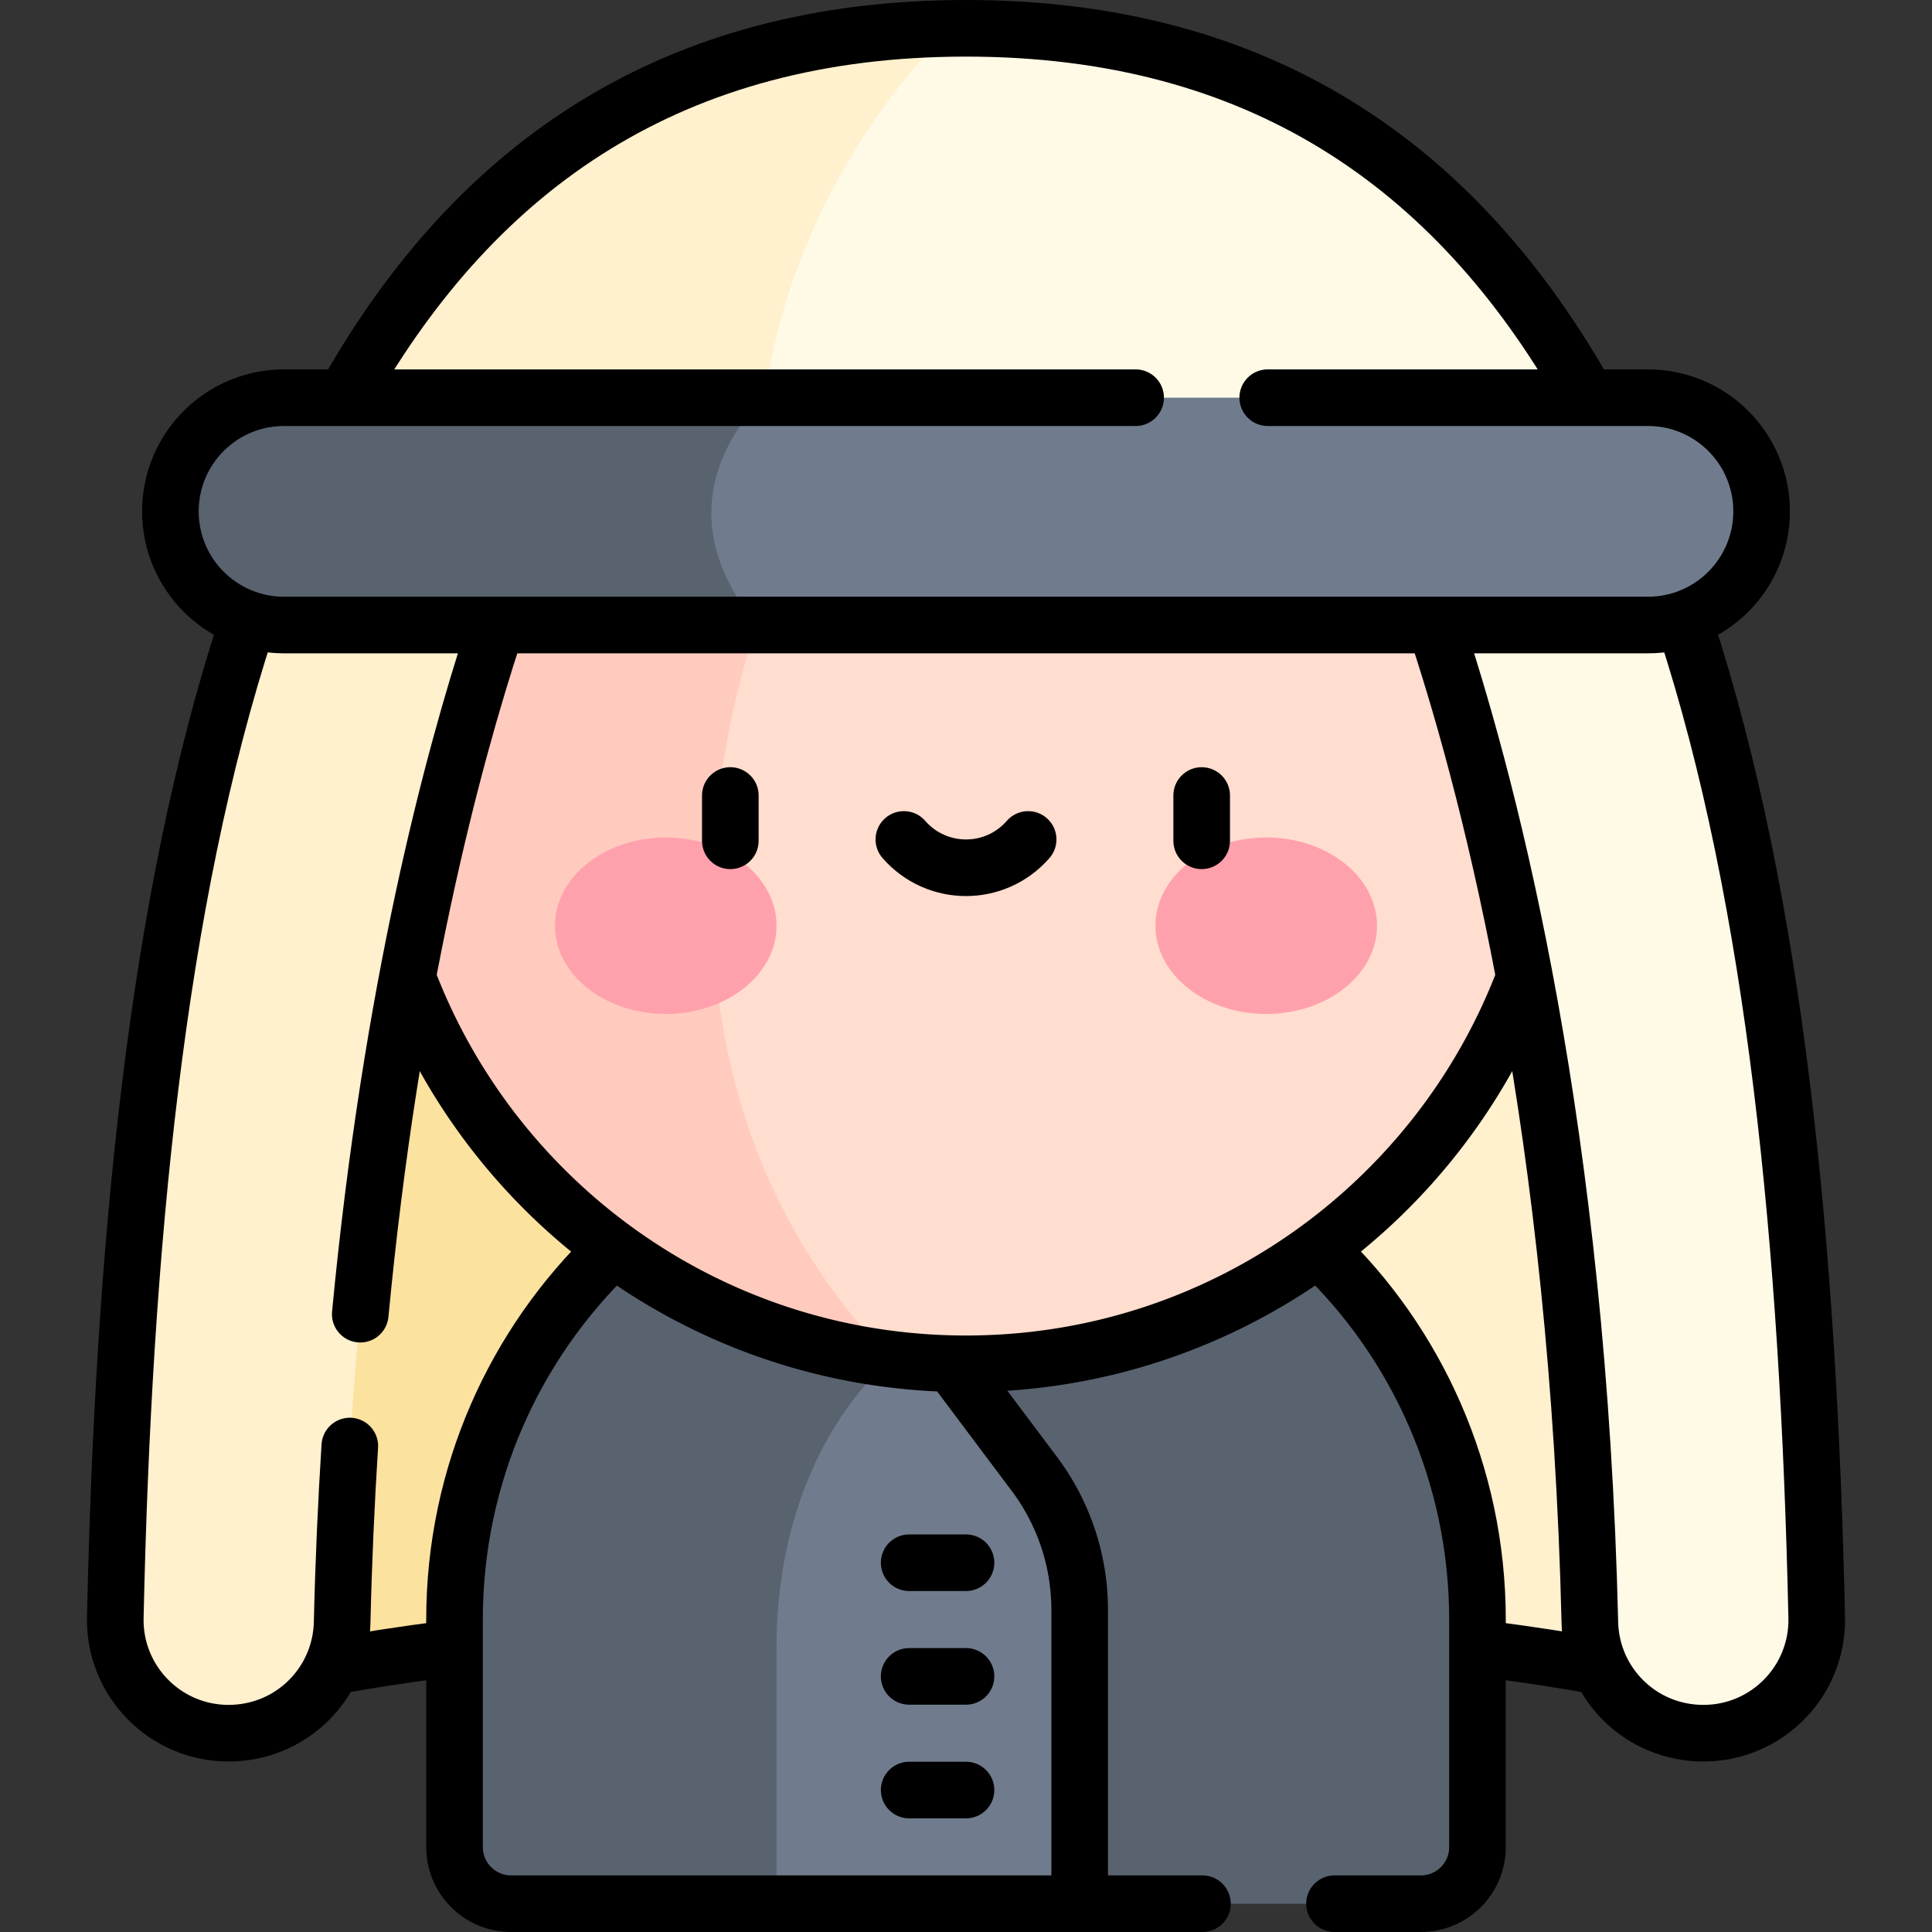 <?xml version="1.0" encoding="UTF-8"?> <svg xmlns="http://www.w3.org/2000/svg" xmlns:xlink="http://www.w3.org/1999/xlink" version="1.1" width="512" height="512" x="0" y="0" viewBox="0 0 511.94 511.94" style="enable-background:new 0 0 512 512" xml:space="preserve" class="hovered-paths"><rect x="0" y="0" width="511.94" height="511.94" fill="#333333" stroke="none"/><g><path d="M75.26 218.32h136.96v211.53c-91.3 2.95-136.96 14.36-136.96 14.36V218.32z" style="" fill="#fce29f" data-original="#fce29f"></path><path d="M436.68 218.32v225.89s-45.66-11.41-136.96-14.36V218.32h136.96z" style="" fill="#fff0ce" data-original="#fff0ce"></path><path d="M391.5 429.15v60.29c0 8.28-6.72 15-15 15h-90.41l-78.15-202.07c14.93-5.65 31.12-8.75 48.03-8.75 37.42 0 71.31 15.17 95.83 39.7 24.53 24.52 39.7 58.41 39.7 95.83z" style="" fill="#59636f" data-original="#59636f"></path><path d="M286.09 426.56v77.88H135.44c-8.28 0-15-6.72-15-15v-52.76l32.19-51.88 9.99-53.9a135.556 135.556 0 0 1 45.32-28.53l16.78 22.36 49.37 65.83a60.01 60.01 0 0 1 12 36z" style="" fill="#707c8d" data-original="#707c8d"></path><path d="M236.18 360.15s-30.41 23.27-30.41 76.56v67.729h-70.33c-8.28 0-15-6.72-15-15v-60.29c0-57.94 36.36-107.38 87.5-126.78l16.78 22.36a15880.74 15880.74 0 0 1 11.46 35.421z" style="" fill="#59636f" data-original="#59636f"></path><path d="M414.09 203.26c0 87.33-70.79 158.12-158.12 158.12-6.7 0-13.31-.42-19.79-1.23l-66.44-28.88-61.78-72.26c-6.54-17.34-10.11-36.13-10.11-55.75 0-47.91 21.31-90.84 54.97-119.84 27.69-23.85 63.74-38.27 103.15-38.27 87.33 0 158.12 70.79 158.12 158.11z" style="" fill="#ffddcf" data-original="#ffddcf" class="hovered-path"></path><path d="M236.18 360.15c-77.99-9.73-138.33-76.26-138.33-156.89 0-47.91 21.31-90.84 54.97-119.84 6.65-1.55 10.53-2.45 10.53-2.45l37.27 84.65s-43.39 114.02 35.56 194.53z" style="" fill="#ffcbbe" data-original="#ffcbbe"></path><path d="M481.39 428.59c.37 16.83-13.17 30.67-30 30.67h-.13c-16.29 0-29.6-13.01-29.98-29.3-4.54-191.97-52.37-294.46-52.37-294.46H143.03s-4.75 10.18-11.4 30.12v.01l-63 127.99 19.39 147.97c-4.7 10.44-15.19 17.67-27.34 17.67h-.13c-16.83 0-30.37-13.84-30-30.67C35.47 204.14 75.28 10.6 251.71 7.54c1.41-.03 2.83-.04 4.26-.04 180.05 0 220.46 194.84 225.42 421.09z" style="" fill="#fffae6" data-original="#fffae6" class=""></path><path d="M251.71 7.54c-16.07 16.25-50.33 58.11-50.69 119.9-.01 2.51-.07 5.2-.17 8.06h-57.82S95.2 237.99 90.66 429.96c-.38 16.29-13.69 29.3-29.98 29.3h-.13c-16.83 0-30.37-13.84-30-30.67C35.47 204.14 75.28 10.6 251.71 7.54z" style="" fill="#fff0ce" data-original="#fff0ce"></path><path d="M466.79 135.5c0 8.31-3.37 15.85-8.82 21.3-5.45 5.45-12.98 8.82-21.29 8.82H200.62l-24.21-5.16v-45.62l26.21-9.46h234.06c16.63 0 30.11 13.49 30.11 30.12z" style="" fill="#707c8d" data-original="#707c8d"></path><path d="M200.62 165.62H75.26c-16.63 0-30.11-13.49-30.11-30.12 0-8.31 3.37-15.85 8.82-21.3s12.98-8.82 21.29-8.82h127.36s-30.39 25.91-2 60.24z" style="" fill="#59636f" data-original="#59636f"></path><ellipse cx="176.413" cy="245.297" rx="29.355" ry="23.377" style="" fill="#ffa1ac" data-original="#ffa1ac"></ellipse><ellipse cx="335.527" cy="245.297" rx="29.355" ry="23.377" style="" fill="#ffa1ac" data-original="#ffa1ac"></ellipse><path d="M422.82 441.39c-7.13-1.29-17.01-2.88-29.64-4.5M118.76 436.89c-12.63 1.62-22.51 3.21-29.64 4.5M349.9 331.46c25.349 24.161 41.6 59.124 41.6 97.69v60.29c0 8.28-6.72 15-15 15h-22.88M162.04 331.46c-25.64 24.65-41.6 59.31-41.6 97.69v60.29c0 8.28 6.72 15 15 15h183.18" style="stroke-width:15;stroke-linecap:round;stroke-linejoin:round;stroke-miterlimit:10;" fill="none" stroke="#000000" stroke-width="15" stroke-linecap="round" stroke-linejoin="round" stroke-miterlimit="10" data-original="#000000" class=""></path><path d="m252.93 362.35 21.16 28.21a60.01 60.01 0 0 1 12 36v75.88M108.21 259.68c22.72 59.47 80.31 101.7 147.76 101.7s125.04-42.23 147.76-101.7" style="stroke-width:15;stroke-linecap:round;stroke-linejoin:round;stroke-miterlimit:10;" fill="none" stroke="#000000" stroke-width="15" stroke-linecap="round" stroke-linejoin="round" stroke-miterlimit="10" data-original="#000000" class=""></path><path d="M95.46 348.23c8.16-85.76 24.32-146.6 35.53-180.67M65.31 165.87C41.47 238.75 32.7 330.74 30.55 428.59c-.37 16.83 13.17 30.67 30 30.67 16.674 0 29.735-13.214 30.11-29.3.38-16.24 1.08-31.84 2.03-46.79M92.39 103.44C126.45 43.87 178.18 7.5 255.97 7.5s129.52 36.37 163.58 95.94M446.63 165.87c23.84 72.88 32.61 164.87 34.76 262.72.37 16.83-13.17 30.67-30 30.67-16.674 0-29.735-13.214-30.11-29.3-3.06-129.55-25.84-218.35-40.33-262.4M335.92 105.38h100.76c16.63 0 30.11 13.49 30.11 30.12 0 16.633-13.477 30.12-30.11 30.12H75.26c-16.63 0-30.11-13.49-30.11-30.12 0-16.633 13.477-30.12 30.11-30.12h225.66M240.911 474.323h15.059M240.911 444.205h15.059M240.911 414.088h15.059M193.521 210.794v12M318.419 210.794v12M239.506 222.436c8.715 10.001 24.213 10.001 32.928 0" style="stroke-width:15;stroke-linecap:round;stroke-linejoin:round;stroke-miterlimit:10;" fill="none" stroke="#000000" stroke-width="15" stroke-linecap="round" stroke-linejoin="round" stroke-miterlimit="10" data-original="#000000" class=""></path></g></svg> 